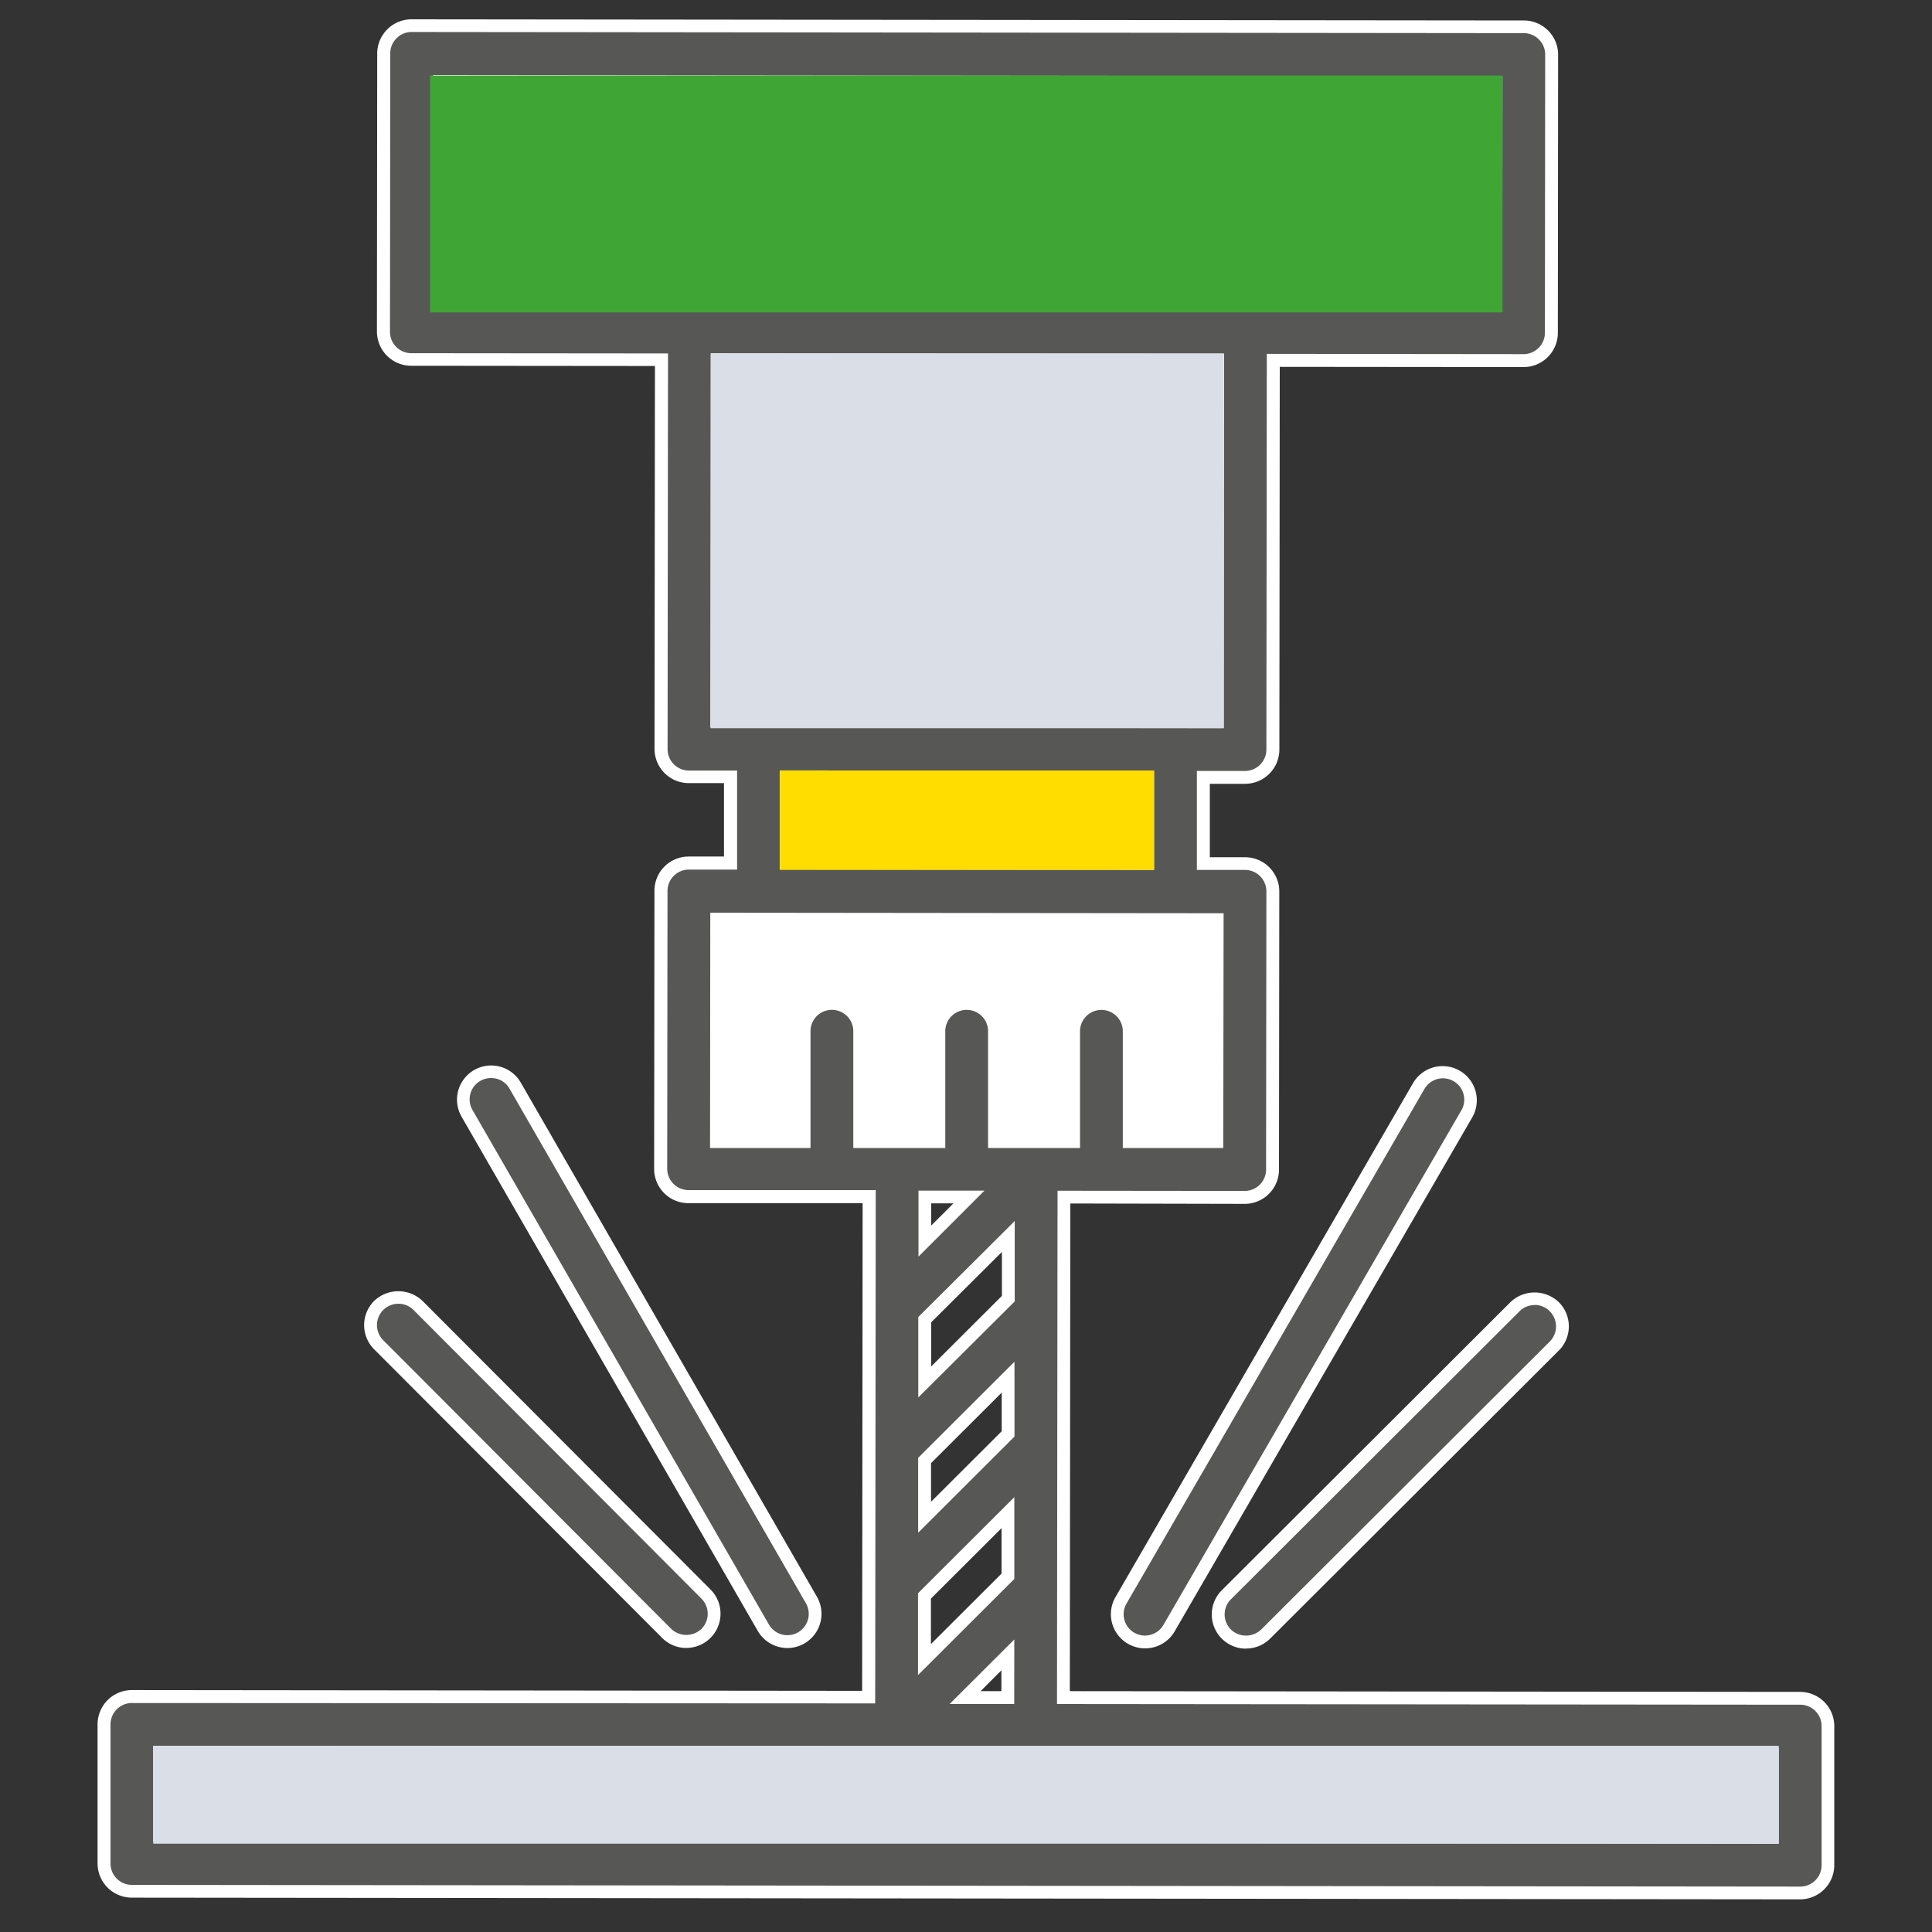<svg id="Layer_1" data-name="Layer 1" xmlns="http://www.w3.org/2000/svg" viewBox="0 0 500 500"><rect x="0" y="0" width="500" height="500" fill="#333333" stroke="none"/><defs><style>.cls-1{fill:#fd0;}.cls-2{fill:#575756;}.cls-3{fill:#fff;}.cls-4{fill:#3fa535;}.cls-5{fill:#dadee7;}</style></defs><rect class="cls-1" x="183.81" y="236.08" width="132.79" height="61.02"/><path class="cls-2" d="M120.85,288.09a7.18,7.18,0,0,1,12.43-7.18L210,414.07a7.18,7.18,0,1,1-12.43,7.18l-76.7-133.16Zm-79.54,187,417.36.43,0-21.58-417.36-.43,0,21.58Zm424.54,14.83L34.1,489.45a7.2,7.2,0,0,1-7.19-7.21l0-36a7.19,7.19,0,0,1,7.21-7.18l190.69.19L225,309.75l-46.77-.05a7.21,7.21,0,0,1-7.19-7.21l.08-72a7.18,7.18,0,0,1,7.2-7.18h10.79l0-22.31h-10.8a7.2,7.2,0,0,1-7.19-7.2l.11-100.75L106.46,93a7.19,7.19,0,0,1-7.18-7.21l.07-72a7.2,7.2,0,0,1,7.2-7.19L394.39,7a7.19,7.19,0,0,1,7.19,7.2l-.07,72a7.2,7.2,0,0,1-7.21,7.19l-64.76-.06L329.44,194a7.21,7.21,0,0,1-7.21,7.19H311.44l0,22.3h10.8a7.21,7.21,0,0,1,7.19,7.21l-.08,72a7.2,7.2,0,0,1-7.2,7.19l-46.77-.05-.14,129.52,190.69.2a7.2,7.2,0,0,1,7.19,7.21l0,36a7.2,7.2,0,0,1-7.21,7.19ZM387.18,21.35l-273.44-.28-.06,57.57,273.44.28.06-57.57Zm-72,71.89-129.53-.13-.1,93.54,129.53.14.1-93.55ZM239.32,357.63l21.61-21.56V320l-21.61,21.56v16.11Zm21.59-1.21L239.3,378l0,14.67,21.61-21.56,0-14.67Zm0,35L239.26,413l0,16.47,21.61-21.56,0-16.47Zm-21.52-70.27,11.43-11.4H239.37l0,11.41Zm21.48,107.09-11.06,11h11V428.26Zm17-132.85,0-28.79a7.2,7.2,0,0,1,14.39,0l0,28.78,22.69,0,.06-57.57-129.53-.13-.06,57.56,22.69,0,0-28.79a7.2,7.2,0,1,1,14.4,0l0,28.78,20.48,0,0-28.78a7.2,7.2,0,1,1,14.39,0l0,28.79,20.49,0Zm-74.38-72,93.54.1,0-22.31-93.55-.09,0,22.3ZM367.1,281.15a7.18,7.18,0,0,1,12.42,7.21l-77,133a7.18,7.18,0,1,1-12.41-7.21l77-133Zm25,57a7.19,7.19,0,1,1,10.17,10.18l-74.69,74.54a7.2,7.2,0,0,1-10.17-10.19l74.69-74.53ZM98,348a7.2,7.2,0,1,1,10.19-10.17l74.53,74.69a7.19,7.19,0,1,1-10.18,10.17L98,348Z"/><path class="cls-3" d="M465.85,491.55l-431.76-.44a8.86,8.86,0,0,1-8.84-8.87l0-36a8.88,8.88,0,0,1,8.87-8.85l189,.2.13-126.21-45.11,0a8.87,8.87,0,0,1-8.85-8.87l.08-72a8.85,8.85,0,0,1,8.86-8.84h9.14v-19h-9.13a8.87,8.87,0,0,1-8.85-8.87l.11-99.08-63.11-.06a8.87,8.87,0,0,1-8.84-8.87l.07-72A8.88,8.88,0,0,1,106.56,5l287.83.3a8.86,8.86,0,0,1,8.85,8.87l-.07,72A8.87,8.87,0,0,1,394.3,95l-63.1-.06L331.1,194a8.88,8.88,0,0,1-8.87,8.85H313.1l0,19h9.13a8.87,8.87,0,0,1,8.85,8.86l-.08,72a8.87,8.87,0,0,1-8.86,8.85L277,311.46l-.13,126.21,189,.19a8.86,8.86,0,0,1,8.84,8.87l0,36A8.87,8.87,0,0,1,465.85,491.55ZM34.15,440.74a5.54,5.54,0,0,0-5.55,5.53l0,36a5.54,5.54,0,0,0,5.53,5.54l431.75.44a5.54,5.54,0,0,0,5.55-5.53l0-36a5.53,5.53,0,0,0-5.53-5.54L273.55,441l.14-132.84,48.43.05a5.54,5.54,0,0,0,5.54-5.53l.08-72a5.54,5.54,0,0,0-5.53-5.54l-12.46,0,0-25.62h12.45a5.54,5.54,0,0,0,5.54-5.53l.11-102.41,66.42.07a5.54,5.54,0,0,0,5.55-5.53l.07-72a5.54,5.54,0,0,0-5.53-5.54l-287.84-.3A5.54,5.54,0,0,0,101,13.86l-.07,72a5.54,5.54,0,0,0,5.53,5.55l66.42.06-.11,102.41a5.54,5.54,0,0,0,5.53,5.54h12.46l0,25.63H178.29a5.53,5.53,0,0,0-5.54,5.53l-.08,72A5.55,5.55,0,0,0,178.2,308l48.44,0-.14,132.84Zm426.18,36.42-420.69-.44,0-24.91,420.69.44ZM43,473.4l414,.43,0-18.27-414-.42ZM262.48,441l-16.72,0,16.74-16.7Zm-8.7-3.33h5.38v-5.39Zm-16.2-4.16,0-21.17,24.93-24.88,0,21.17Zm3.34-19.79v11.77l18.28-18.24,0-11.77Zm81.54,12.95a8.85,8.85,0,0,1-6.25-15.12L390.9,337a9.06,9.06,0,0,1,12.52,0,8.85,8.85,0,0,1,0,12.52l-74.69,74.53A8.81,8.81,0,0,1,322.46,426.64Zm74.7-88.92a5.45,5.45,0,0,0-3.91,1.61l-74.69,74.54a5.52,5.52,0,0,0,0,7.82,5.66,5.66,0,0,0,7.83,0l74.69-74.53a5.54,5.54,0,0,0,0-7.83A5.46,5.46,0,0,0,397.16,337.72ZM177.62,426.49a8.77,8.77,0,0,1-6.26-2.6L96.83,349.2a8.85,8.85,0,0,1,0-12.52,9.06,9.06,0,0,1,12.52,0l74.54,74.69a8.86,8.86,0,0,1-6.28,15.11ZM103.1,337.41a5.53,5.53,0,0,0-3.92,9.44l74.53,74.7a5.67,5.67,0,0,0,7.83,0,5.54,5.54,0,0,0,0-7.82L107,339A5.47,5.47,0,0,0,103.1,337.41Zm100.67,89.1a9.36,9.36,0,0,1-2.29-.31,8.77,8.77,0,0,1-5.37-4.12l-76.7-133.16h0a8.84,8.84,0,0,1,15.31-8.84l76.7,133.16a8.85,8.85,0,0,1-7.65,13.27ZM127.06,279a5.51,5.51,0,0,0-4.77,8.28h0L199,420.43a5.52,5.52,0,0,0,9.56-5.53l-76.7-133.16a5.46,5.46,0,0,0-3.35-2.57A5.79,5.79,0,0,0,127.06,279ZM296.31,426.59a8.83,8.83,0,0,1-8.52-6.57,8.82,8.82,0,0,1,.9-6.7l77-133A8.84,8.84,0,1,1,381,289.2l-77,133A8.83,8.83,0,0,1,296.31,426.59ZM368.54,282l-77,133a5.52,5.52,0,0,0,2,7.54,5.53,5.53,0,0,0,7.55-2l77-133a5.52,5.52,0,1,0-9.54-5.54ZM237.62,396.66l0-19.37,24.93-24.88,0,19.37Zm3.33-18v10l18.29-18.25v-10Zm-3.3-17,0-20.81L262.61,316l0,20.81ZM241,342.21v11.42l18.29-18.25V324Zm-3.3-17,0-17.08,17.08,0ZM241,311.42v5.75l5.75-5.74Zm75.58-14.31-26,0,0-30.44a5.54,5.54,0,0,0-11.07,0l0,30.44-23.8,0,0-30.45a5.54,5.54,0,0,0-11.07,0l0,30.44-23.81,0,0-30.45a5.54,5.54,0,0,0-11.07,0l0,30.45-26,0,.06-60.89,132.85.14Zm-17.92-72-96.87-.1,0-25.63,96.87.1Zm-93.54-3.42,90.22.1,0-19-90.22-.09Zm111.57-33.26-132.85-.14.1-96.86,132.85.13ZM187.19,185l126.2.13.1-90.23-126.21-.13ZM388.78,80.59,112,80.3l.07-60.89,276.76.29ZM115.34,77l270.12.28L385.52,23l-270.13-.28Z"/><rect class="cls-4" x="219.43" y="-88.56" width="61.3" height="277.53" transform="translate(300.28 -199.88) rotate(90)"/><rect class="cls-5" x="183.96" y="91.45" width="132.75" height="97.01"/><rect class="cls-1" x="201.84" y="199.4" width="96.84" height="25.73"/><rect class="cls-5" x="39.67" y="451.81" width="420.66" height="25.34"/></svg>
